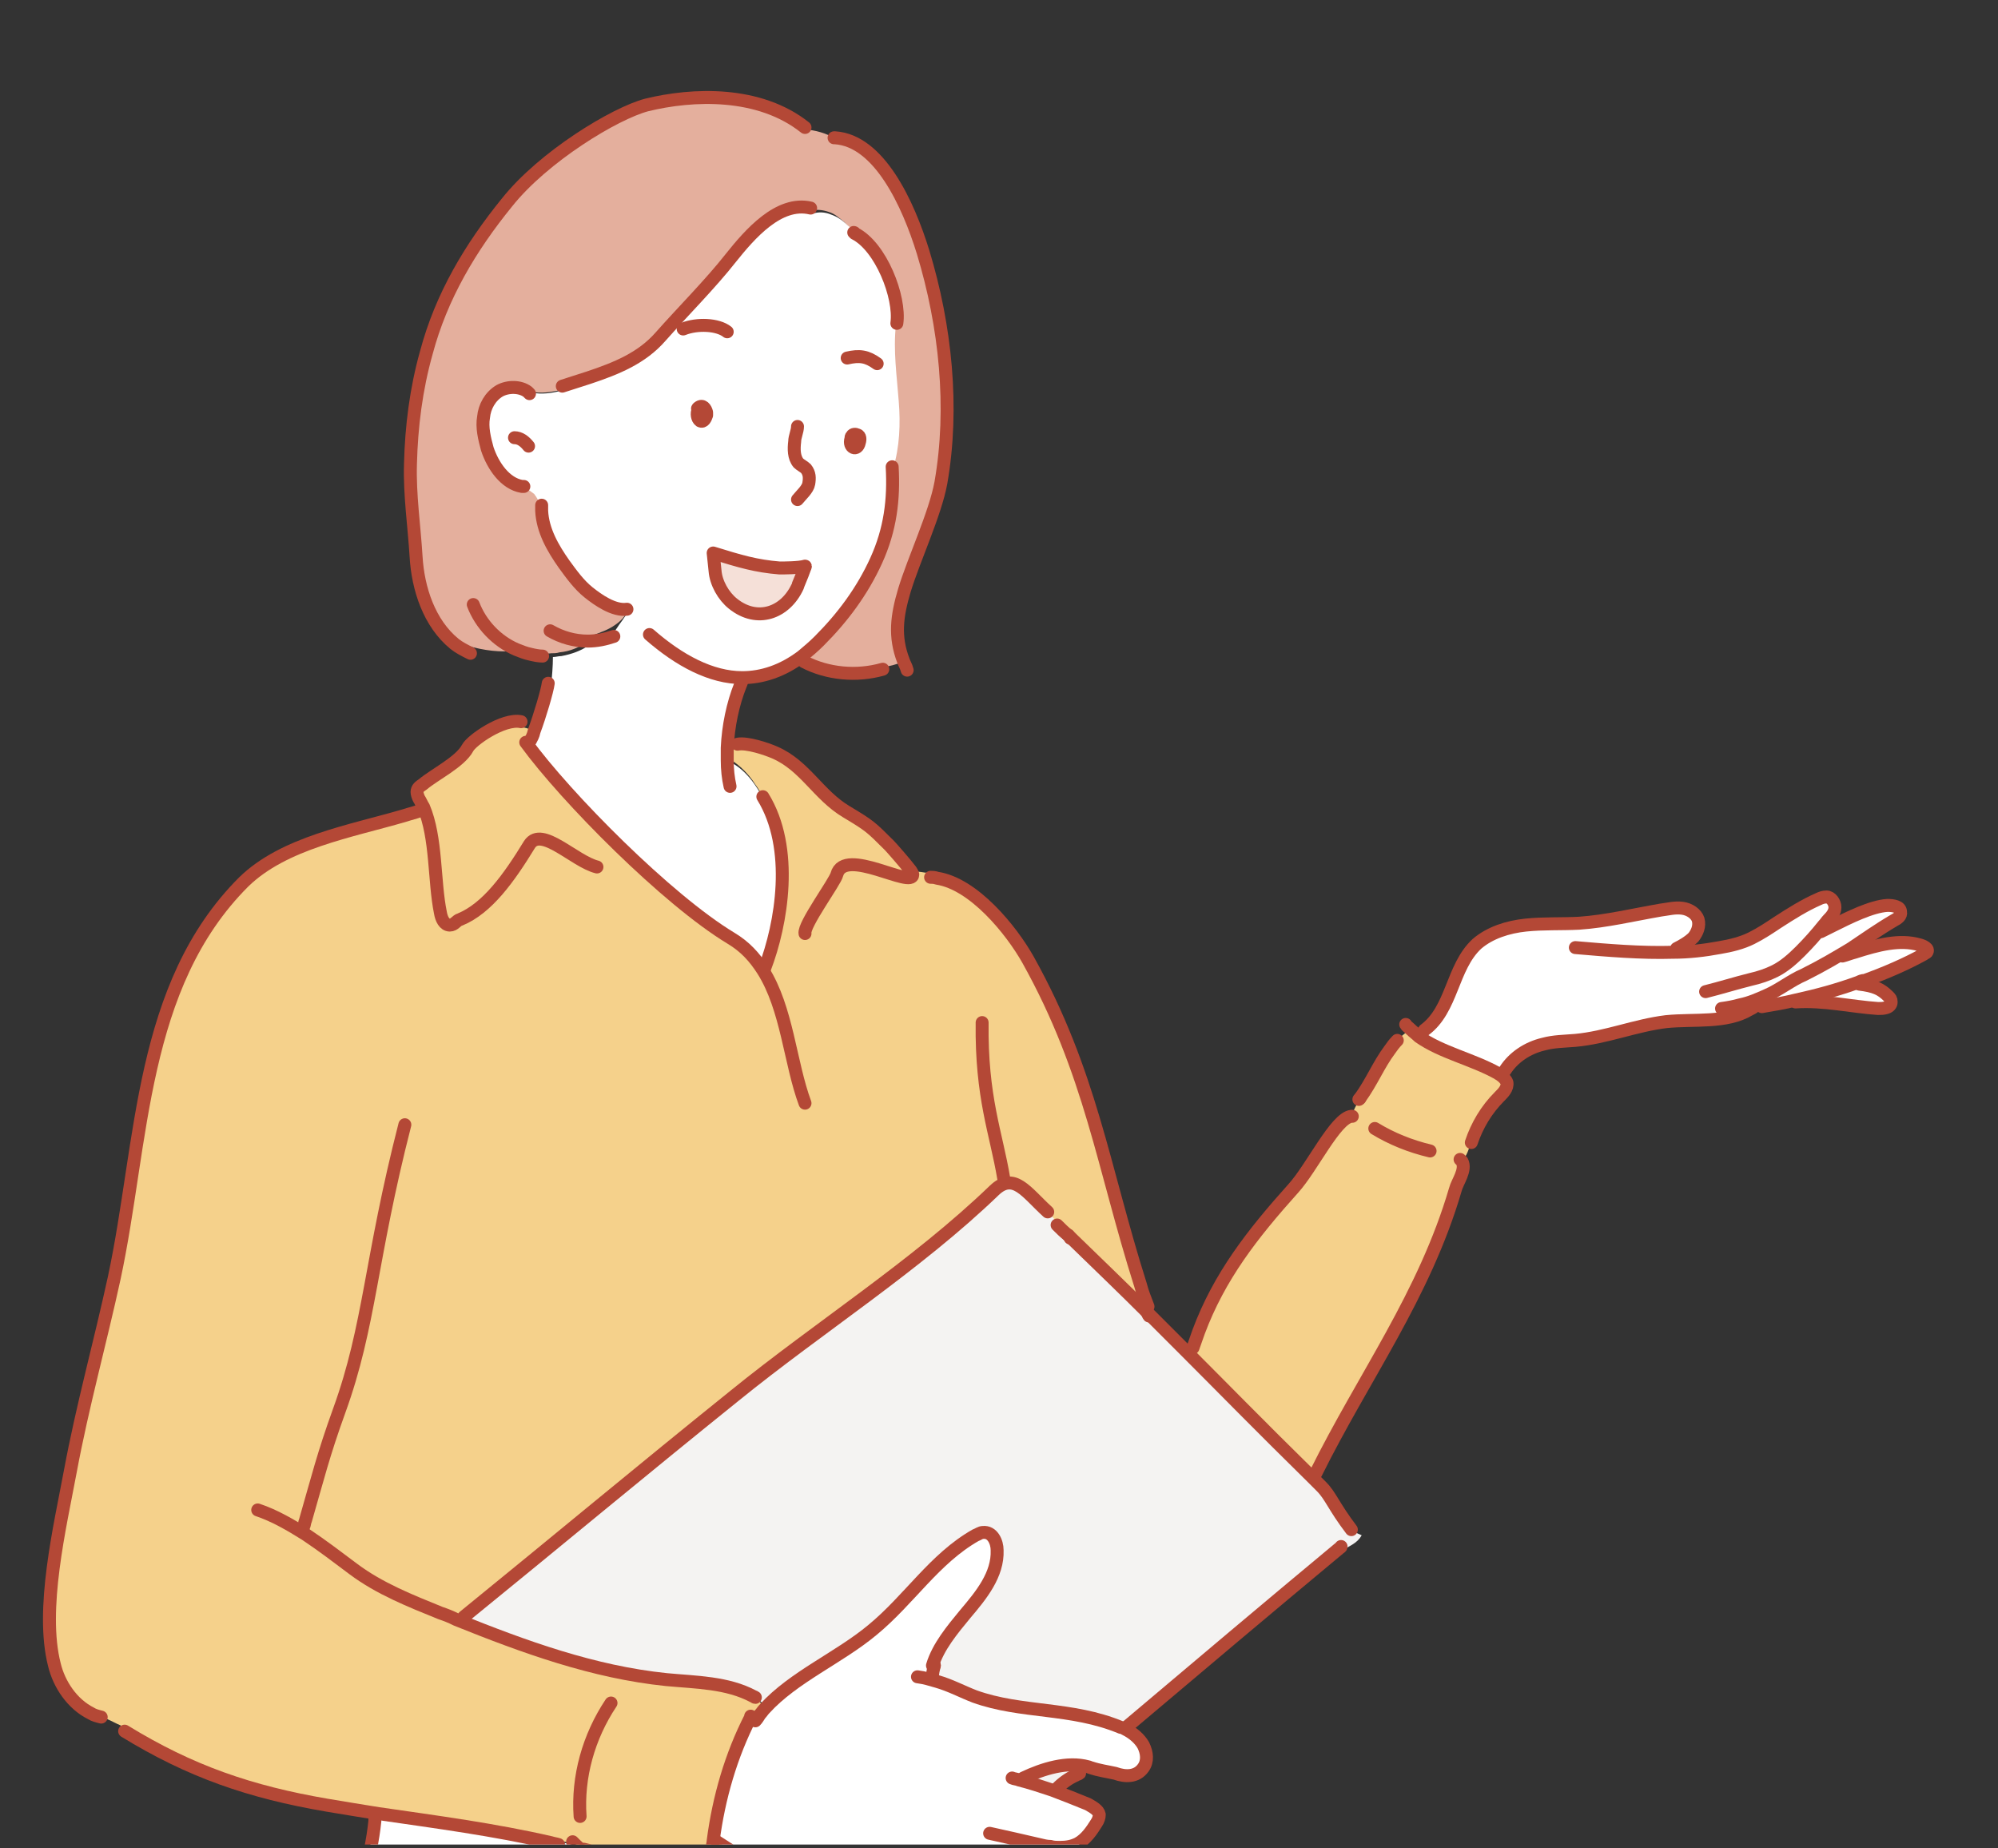 <?xml version="1.0" encoding="utf-8"?>
<!-- Generator: Adobe Illustrator 25.3.1, SVG Export Plug-In . SVG Version: 6.00 Build 0)  -->
<svg version="1.1" id="レイヤー_1" xmlns="http://www.w3.org/2000/svg" xmlns:xlink="http://www.w3.org/1999/xlink" x="0px"
	 y="0px" viewBox="0 0 213.2 197.2" style="enable-background:new 0 0 213.2 197.2;" xml:space="preserve">
<rect x="0" y="0" width="213.2" height="197.2" fill="#333333" stroke="none"/>
<style type="text/css">
	.st0{clip-path:url(#SVGID_2_);}
	.st1{fill:#FFFFFF;}
	.st2{fill:#F5D18B;}
	.st3{fill:#E4E8EE;}
	.st4{fill:#F4F3F2;}
	.st5{fill:#E4AF9D;}
	.st6{fill:#F5E0D8;}
	.st7{fill:none;stroke:#B44836;stroke-width:1.381;stroke-linecap:round;stroke-linejoin:round;stroke-miterlimit:10;}
</style>
<g>
	<g>
		<defs>
			<rect id="SVGID_1_" y="-4" width="213.2" height="200.8"/>
		</defs>
		<clipPath id="SVGID_2_">
			<use xlink:href="#SVGID_1_"  style="overflow:visible;"/>
		</clipPath>
		<g class="st0">
			<g id="XMLID_2_">
				<g>
					<path class="st1" d="M200.4,107.5c-2.9-0.2-5.8-0.9-8.8-0.7l0-0.1c2.3-0.5,4.5-1.1,6.7-1.9l0.1,0.2c1.6,0.2,2.3,0.5,3.1,1.3
						c0.2,0.2,0.3,0.3,0.3,0.6c0,0.3-0.2,0.5-0.5,0.6C201,107.5,200.7,107.5,200.4,107.5z"/>
					<path class="st1" d="M204.7,100.7c0.5,0.1,1.1,0.4,0.8,0.8c-0.1,0.1-0.2,0.2-0.3,0.2c-2,1.1-4.1,2-6.3,2.8
						c-0.2,0.1-0.4,0.2-0.7,0.2c-2.2,0.8-4.4,1.4-6.7,1.9c-1.2,0.3-2.4,0.5-3.6,0.7l0,0.3c-0.5,0-0.9,0.1-1.4,0.1
						c-0.3,0-0.6,0-0.9,0l-0.1-0.5c1-0.2,1.9-0.6,2.8-1c1.4-0.6,2.6-1.6,4-2.2c2-1,3.5-1.9,5-2.8c0.1,0,0.3,0.1,0.4,0.2l0,0.1
						C200.4,100.7,202.7,100.2,204.7,100.7z"/>
					<path class="st1" d="M160.1,114.6c-0.1-0.1-0.2-0.1-0.3-0.2c-2.7-1.4-6-2.2-8.4-3.9l0,0c0.2-0.2,0.4-0.4,0.6-0.6l-0.1-0.1
						c3-2.2,2.9-6.7,5.6-9.2c1.4-1.2,3.3-1.8,5.2-2c1.9-0.2,3.8-0.1,5.7-0.2c2.9-0.2,5.8-0.9,8.7-1.4c0.8-0.1,1.5-0.3,2.3-0.2
						s1.5,0.6,1.7,1.2c0.2,0.7-0.1,1.4-0.5,1.9c-0.5,0.5-1.2,0.9-1.8,1.2l-0.1-0.1c-0.1,0.1-0.2,0.2-0.3,0.3c1.7,0,3.4-0.2,5-0.5
						c1.2-0.2,2.4-0.5,3.4-1c1-0.5,1.9-1.1,2.8-1.7c1.4-0.9,2.8-1.8,4.4-2.5c0.2-0.1,0.5-0.2,0.8-0.2c0.5,0,0.9,0.6,0.9,1.1
						c0,0.5-0.3,0.9-0.7,1.3c-0.2,0.2-0.3,0.4-0.5,0.6c0.3,0,0.5,0.1,0.7,0.2c1.8-0.9,4.3-2.1,5.9-2.2c0.6,0,1.4,0.1,1.4,0.7
						c0,0.4-0.4,0.7-0.7,0.9c-1.6,1-3,2-4.6,3c-1.4,0.9-3,1.9-5,2.8c-1.4,0.7-2.6,1.6-4,2.2c-0.9,0.4-1.8,0.7-2.8,1l0.1,0.5
						c0.3,0,0.6,0,0.9,0c-2.5,1.4-5.9,1-8.9,1.3c-3.3,0.3-6.4,1.6-9.7,2c-1.1,0.1-2.3,0.1-3.4,0.4c-1.7,0.4-3.2,1.4-4.1,2.8
						C160.5,114.3,160.3,114.5,160.1,114.6z"/>
					<path class="st2" d="M160.1,114.6c0.3,0.2,0.6,0.5,0.7,0.8c0.1,0.6-0.4,1.1-0.8,1.5c-1.4,1.4-2.4,3.1-3,4.9l-0.1,0
						c-0.1,0.8-0.4,1.5-0.9,2.1c0.5,0.9-0.5,2.2-0.7,3c-3.3,11.3-9.8,20-14.9,30.3l-0.4,0.4c-5.7-5.6-9.5-9.5-13.6-13.6
						c0.5-0.6,0.9-1.2,1.3-1.9l0.2,0.1c2.2-5.9,5.7-10.4,10.1-15.3c2-2.2,4.5-7.5,6.2-7.7c0.2-0.7,0.5-1.3,0.9-1.9
						c0,0,0.1-0.1,0.1-0.1c1.3-1.8,2-3.6,3.2-5.2l0,0c0.5-0.9,1.3-1.7,2.2-2.2c0.3,0.3,0.6,0.5,0.9,0.8c2.4,1.7,5.7,2.4,8.4,3.9
						C159.9,114.5,160,114.5,160.1,114.6z"/>
					<path class="st3" d="M113.8,245.5l0.1,0c0,0.4,0,0.9,0,1.3c-27,0-54,0-81.1,0c-0.8-6.6,0.5-13.5,1.2-20.1l0,0
						c0-1.5,0.1-3,0.5-4.4c12.7,2.6,25.7,4.8,38.7,4.7c13.3,0,26.8-2.4,38.1-8.4v0c0,0,0.1,0,0.1,0l0,0c0.5,1.4,0.7,2.8,0.8,4.2
						C113.5,230.4,114,238,113.8,245.5z"/>
					<path class="st4" d="M112.4,191.1c-1.2-0.4-2.4-0.8-3.6-1.1c0.1-0.1,0.2-0.2,0.3-0.3l0.1,0.1c2.1-1,4.7-1.8,6.9-1.2l0,0.2
						c-0.5,0.1-0.9,0.4-1.3,0.7l0,0c-0.7,0.4-1.4,0.9-2,1.4l0,0C112.6,190.9,112.5,191,112.4,191.1z"/>
					<path class="st1" d="M108.8,190c1.2,0.3,2.4,0.7,3.6,1.1c1.3,0.4,2.5,0.9,3.8,1.5c0.5,0.2,1.1,0.5,1.2,1.1
						c0.1,0.3-0.1,0.6-0.3,0.9c-0.5,0.9-1.1,1.8-2,2.2c-0.6,0.3-1.2,0.4-1.9,0.4c-0.3,0-0.7,0-1-0.1c-0.1,0.3-0.2,0.7-0.4,1l0.2,0.1
						c-0.5,1.2-1.2,2.4-2.5,2.8c-0.6,0.2-1.2,0.2-1.7,0.1c-0.1,0-0.2,0-0.3,0c-0.2,0.5-0.5,1-0.7,1.5l-0.3-0.2
						c-0.7,0.8-1.5,1.7-2.6,2.1c-0.6,0.2-1.3,0.2-1.9,0.1c-1.8-0.1-3.6-0.3-5.5-0.5c-6.2-0.9-12.2-3-17.6-6.2
						c-0.8-0.4-1.5-0.9-2.3-1.4l-0.4-0.1c0.6-4.6,1.9-9.1,4-13.2c0.3-0.1,0.6-0.3,0.8-0.4l0.2,0.1c0.2-0.2,0.3-0.4,0.5-0.6
						c3.1-3.4,7.9-5.4,11.5-8.4c3.9-3.2,6.6-7.6,11-10.1c0.3-0.1,0.5-0.3,0.8-0.3c1-0.1,1.5,1,1.5,1.9c0.1,2.6-1.7,4.8-3.4,6.8
						c-1.4,1.7-2.9,3.5-3.5,5.5v0c0.1,0.6,0.2,1.2,0.2,1.8c1.3,0.5,2.6,1.2,4,1.6c5,1.8,10.3,1,15.6,3.3c0.2,0.1,0.3,0.1,0.5,0.2
						c0.8,0.4,1.5,1,1.9,1.7c0.4,0.7,0.5,1.7,0,2.4c-0.7,0.9-1.8,0.9-3,0.6c-0.9-0.3-1.7-0.4-2.6-0.6c-0.1,0-0.2-0.1-0.3-0.1
						c-2.3-0.6-4.8,0.2-6.9,1.2l-0.1-0.1C109,189.8,108.9,189.9,108.8,190z"/>
					<path class="st2" d="M49.9,79.9c0.4-0.8,3.9-3.3,5.7-2.8l0,0.5c0.5,0,1,0.2,1.4,0.5c-0.2,0.4-0.3,0.8-0.4,1l-0.4,0.3
						C60.4,85.1,71.2,96,78,100.1c1.5,0.9,2.5,2,3.4,3.4l0.3-0.2c1.8-4.7,3.3-12.8-0.2-18.3l-0.1,0.1c-0.2-0.5-0.5-1-0.8-1.4
						c-0.7-1.1-1.6-2-2.7-2.7l-0.3,0c0-0.4,0-0.9,0-1.3c0.4-0.1,0.8-0.2,1.1-0.3l0,0c1-0.2,3.1,0.5,4,0.9c3.2,1.4,4.6,4.5,7.6,6.3
						c2.5,1.5,2.6,1.6,4.6,3.6c0.2,0.2,1.7,1.9,2.3,2.7c0.5,0.1,1,0.1,1.5,0.2c0.3,0,0.6,0.1,0.8,0.2c0.2,0.1,0.3,0.2,0.4,0.3
						c3.9,0.6,7.9,5.5,9.7,8.7c6.7,12,8,22.1,12,34.7l-0.1,0c0.2,1,0.5,2,0.8,2.9c-2.4-2.4-5.1-5-8.4-8.2c0,0,0,0,0,0
						c-0.8-0.9-1.6-1.7-2.3-2.6l0,0c-2.3-2-3.6-4.3-5.7-2.3c-8.3,8-18.7,14.6-27.7,21.9c-9.6,7.8-19.2,15.8-28.9,23.6l-0.2-0.2
						c-0.2,0.2-0.4,0.3-0.6,0.4c7.2,2.9,14.6,5.6,22.4,6.4c3.2,0.3,6.5,0.3,9.3,1.8c0.5,0.3,0.9,0.8,1.2,1.4
						c-0.2,0.2-0.3,0.4-0.5,0.6l-0.2-0.1c-0.3,0.1-0.6,0.3-0.8,0.4c-2.1,4.2-3.5,8.6-4,13.2l0.4,0.1c0.8,0.5,1.5,1,2.3,1.4
						c-0.4,0.5-0.9,0.8-1.5,1c-0.7,0.4-1.5,0.6-2.3,0.6c-1.2,0.1-2.4-0.1-3.6-0.3c-1.1-0.2-2.1-0.4-3.2-0.6c-2-0.4-4-0.7-5.9-1.2
						l0.1-0.2c-0.3-0.1-0.6-0.2-1-0.3c-0.9-0.2-1.8-0.4-2.7-0.5l-0.1,0.3c-6-1.4-12.2-2.2-18.4-3.1c-1.8-0.3-3.6-0.6-5.5-0.9
						c-8.2-1.5-14.6-3.6-21.6-7.9l0-0.5c-0.5-0.2-1-0.5-1.5-0.7c-0.6-0.3-1.3-0.5-1.9-0.7l0,0.1c-2-1-3.4-3.1-3.9-5.2
						c-1.5-5.9,0.6-14.7,1.7-20.6c1.3-7,3.2-13.8,4.7-20.7c3.1-14.5,2.6-31.1,13.8-42.2c4.2-4.2,11.4-5.3,17.2-7.1l-0.1-0.3
						c0.6-0.3,1.3-0.5,2-0.6c-0.1-0.3-0.3-0.6-0.5-0.9c-0.1-0.2-0.3-0.5-0.2-0.7c0-0.3,0.3-0.6,0.6-0.8
						C46.5,82.7,49.2,81.4,49.9,79.9z"/>
					<path class="st5" d="M55.1,69.3c-0.4,0.2-0.9,0.2-1.3,0.2c-1.7,0-3.5-0.4-5.1-1l-0.2,0.2c-2.7-2.2-3.9-5.9-4.1-9.3
						c-0.2-3.3-0.7-6.6-0.6-9.9c0.1-4,0.6-8,1.7-11.9c1.6-6,4.7-11.2,8.6-16c3.9-4.9,11.5-9.5,14.9-10.4c4.9-1.2,12-1.5,16.9,2.4
						l0,0.2c1.1,0.1,2.3,0.4,3.2,1c4.7,0.3,7.8,7,9.4,12.2c2.4,7.9,3.3,16.6,1.9,24.6c-0.6,3.3-2.9,8.2-3.9,11.5
						c-0.8,2.7-1.1,4.9-0.1,7.5c-0.8,0.3-1.5,0.5-2.3,0.6l0.1,0.3c-2.8,0.8-5.9,0.5-8.4-0.8l0.5-0.3c-0.2-0.1-0.5-0.3-0.7-0.4
						c0.6-0.5,1.2-1,1.8-1.6c2.5-2.5,4.6-5.3,6.1-8.6c1.5-3.3,1.9-6.5,1.7-10L95,49.7c0.8-2.3,0.8-4.8,0.6-7.2
						c-0.2-2.7-0.6-5.4-0.3-8.1l0.3,0c0.5-2.9-1.6-8.2-4.5-9.6c-0.3-0.4-0.7-0.7-1-1.1c-0.5-0.4-1-0.9-1.7-1.1
						c-0.6-0.2-1.3-0.3-2-0.1l-0.1-0.5C83.1,21.4,80,25,78,27.5c-2.2,2.8-5.2,5.8-7.5,8.4c-2,2.3-4.7,3.4-7.7,4.4l0,0.1
						c-1.1,0.5-2.2,1-3.4,1.3c-1,0.2-2.1,0.3-3,0c-0.8-0.6-2.1-0.6-3-0.1c-1,0.6-1.6,1.7-1.7,2.8c-0.2,1.1,0.1,2.3,0.4,3.4
						c0.6,1.8,1.9,3.7,3.7,4c0.5,0.2,0.9,0.5,1.2,0.8c0.4,0.4,0.7,0.8,0.7,1.4c0,0.2,0,0.3,0,0.5c0.1,2.1,1.2,4,2.4,5.7
						c0.8,1.1,1.6,2.2,2.6,3c1,0.8,2.7,2,4.1,1.8l0.2,0.1c-0.3,0.7-0.8,1.2-1.4,1.6c-0.7,0.5-1.6,0.8-2.4,1.1L63,68.1
						c-0.1,0.1-0.2,0.2-0.3,0.3c-0.9,0.7-1.9,1.1-3,1.2c-0.3,0.1-0.6,0.1-0.9,0.1c-0.7,0.1-1.5,0.1-2.2,0
						C56,69.7,55.5,69.5,55.1,69.3z"/>
					<path class="st6" d="M85.8,60.8c-0.2,0.6-0.7,1.7-0.7,1.8c-1.3,2.8-4.3,3.9-6.9,1.8c-1-0.8-1.8-2.2-1.9-3.5L76.1,59
						c2.9,0.9,4.6,1.4,7.1,1.6c0.3,0,2.1,0,2.7-0.2C86,60.4,85.9,60.5,85.8,60.8z"/>
					<path class="st1" d="M85.9,60.4c-0.6,0.1-2.4,0.2-2.7,0.2c-2.4-0.2-4.1-0.6-7.1-1.6l0.2,1.9c0.1,1.3,0.9,2.7,1.9,3.5
						c2.6,2.1,5.6,1,6.9-1.8c0.1-0.1,0.5-1.2,0.7-1.8C85.9,60.5,86,60.4,85.9,60.4z M67,65.2l-0.2-0.1c-1.3,0.1-3-1-4.1-1.8
						c-1-0.8-1.9-1.9-2.6-3c-1.2-1.7-2.3-3.7-2.4-5.7c0-0.2,0-0.3,0-0.5c-0.1-0.5-0.4-1-0.7-1.4c-0.4-0.3-0.8-0.6-1.2-0.8
						c-1.9-0.3-3.1-2.2-3.7-4c-0.4-1.1-0.6-2.2-0.4-3.4c0.2-1.1,0.8-2.2,1.7-2.8c0.9-0.5,2.2-0.6,3,0.1c1,0.3,2.1,0.2,3,0
						c1.2-0.3,2.3-0.8,3.4-1.3l0-0.1c3-1,5.7-2.1,7.7-4.4c2.3-2.7,5.3-5.7,7.5-8.4c2-2.6,5.1-6.1,8.6-5.3l0.1,0.5
						c0.6-0.2,1.3-0.2,2,0.1c0.6,0.2,1.2,0.6,1.7,1.1c0.4,0.3,0.7,0.7,1,1.1c2.8,1.4,4.9,6.8,4.5,9.6l-0.3,0
						c-0.3,2.7,0.1,5.4,0.3,8.1c0.2,2.4,0.1,4.9-0.6,7.2l0.1,0.1c0.2,3.5-0.2,6.7-1.7,10c-1.5,3.3-3.6,6.1-6.1,8.6
						c-0.6,0.6-1.2,1.1-1.8,1.6c-2.1,1.6-4.3,2.3-6.4,2.3c-0.1,0.3-0.1,0.6-0.2,0.8c-0.8,2-1.3,4.4-1.4,6.7c0,0.4,0,0.9,0,1.3l0.3,0
						c1.1,0.6,2,1.6,2.7,2.7c0.3,0.5,0.6,0.9,0.8,1.4l0.1-0.1c3.4,5.5,2,13.6,0.2,18.3l-0.3,0.2c-0.8-1.3-1.9-2.5-3.4-3.4
						c-6.7-4.1-17.6-15-21.8-20.9l0.4-0.3c0.1-0.2,0.3-0.5,0.4-1c0.6-1.6,1.4-4.3,1.5-5.1l0.1,0c0.1-1,0.2-2.1,0.2-3.1
						c0.3,0,0.6-0.1,0.9-0.1c1.1-0.2,2.2-0.6,3-1.2c0.1-0.1,0.2-0.2,0.3-0.3l0.1-0.2c0.8-0.3,1.7-0.6,2.4-1.1
						C66.2,66.4,66.7,65.9,67,65.2z M91.7,47.2c0.1-0.3,0-0.6-0.2-0.8c-0.2-0.1-0.5-0.1-0.6,0.1c-0.1,0.1-0.1,0.1-0.1,0.3
						C90.5,47.7,91.5,48.2,91.7,47.2z M75.4,44.3c0-0.1,0-0.2,0-0.3c-0.1-0.4-0.4-0.9-0.9-0.5c0,0-0.1,0.1-0.1,0.1
						c-0.2,0.4-0.1,1,0.2,1.2C75.1,45.1,75.3,44.6,75.4,44.3z"/>
					<path class="st4" d="M62.3,197.3c1.9,0.5,3.9,0.9,5.9,1.2c1.1,0.2,2.1,0.4,3.2,0.6c1.2,0.2,2.4,0.4,3.6,0.3
						c0.8-0.1,1.6-0.3,2.3-0.6c0.6-0.1,1.1-0.5,1.5-1c5.4,3.1,11.4,5.2,17.6,6.2l0,0.3c-4,3.7-7.1,6.4-11,10.1c-1,0.9-2,1.8-3.2,2.4
						c-0.5-0.5-0.9-0.9-1.3-1.4c0,0,0,0,0,0c-6.5-6.1-12.9-12.3-19.4-18.4c0.3,0.1,0.6,0.2,1,0.3L62.3,197.3z"/>
					<path class="st4" d="M80.5,181c-2.8-1.4-6.1-1.5-9.3-1.8c-7.8-0.8-15.2-3.5-22.4-6.4c0.2-0.1,0.4-0.3,0.6-0.4l0.2,0.2
						c9.6-7.8,19.2-15.8,28.9-23.6c9-7.3,19.4-13.9,27.7-21.9c2.1-2,3.4,0.2,5.7,2.3l0,0c0.8,0.9,1.6,1.7,2.3,2.6c0,0,0,0,0,0
						c3.3,3.2,6,5.8,8.4,8.2c0,0,0,0,0,0c1.4,1.4,2.7,2.7,4,4c4.1,4.1,7.9,8,13.6,13.6c0.3,0.3,0.6,0.6,1,1c1,1,1.3,2.1,3.2,4.6
						l0.9,0.4c-0.5,0.9-1.3,1.1-2,1.6l-0.1-0.1c-7.7,6.5-14.8,12.4-22.5,18.9l-0.9,0.3c-5.3-2.2-10.6-1.5-15.6-3.3
						c-1.3-0.5-2.6-1.2-4-1.6c0-0.6-0.1-1.2-0.2-1.8v0c0.6-2,2.1-3.8,3.5-5.5c1.7-2,3.4-4.2,3.4-6.8c0-0.9-0.6-2-1.5-1.9
						c-0.3,0-0.6,0.2-0.8,0.3c-4.4,2.5-7.1,6.9-11,10.1c-3.7,3-8.4,5-11.5,8.4C81.4,181.8,81,181.3,80.5,181z"/>
					<path class="st1" d="M113.1,197.8c-0.6,5.2-1.3,14-0.1,19.3c-0.3,0.6-0.9,1.2-1.6,1.5c0,0-0.1,0-0.1,0v0
						c-11.3,6-24.8,8.4-38.1,8.4c-13.1,0-26-2.1-38.7-4.7c0-0.1,0-0.2,0.1-0.2c-0.2-0.1-0.4-0.4-0.5-0.6c-0.1-0.4-0.1-0.8-0.1-1.1
						c0-0.1,0-0.1,0-0.2l-0.2,0c0.3-8,5.2-17.9,6.1-25.8l0.2,0c0-0.3,0.1-0.5,0.2-0.8c6.2,0.9,12.3,1.7,18.4,3.1l0.1-0.3
						c0.9,0.1,1.8,0.3,2.7,0.5c6.5,6.1,12.9,12.3,19.4,18.4c0,0,0,0,0,0c0.4,0.5,0.9,1,1.3,1.4c1.2-0.6,2.2-1.5,3.2-2.4
						c4-3.7,7.1-6.4,11-10.1l0-0.3c1.8,0.3,3.6,0.5,5.5,0.5c0.7,0,1.3,0,1.9-0.1c1.1-0.3,1.9-1.2,2.6-2.1l0.3,0.2
						c0.2-0.5,0.5-1,0.7-1.5c0.1,0,0.2,0,0.3,0c0.6,0,1.2,0.1,1.7-0.1c1.3-0.4,1.9-1.7,2.5-2.8l-0.2-0.1c0.2-0.3,0.3-0.6,0.4-1
						c0.3,0.1,0.7,0.1,1,0.1C113.2,197.4,113.2,197.6,113.1,197.8L113.1,197.8z"/>
				</g>
				<g>
					<path class="st7" d="M74.5,43.5c0.5-0.4,0.8,0.1,0.9,0.5c0,0.1,0,0.2,0,0.3c-0.1,0.3-0.3,0.8-0.7,0.6c-0.3-0.2-0.4-0.8-0.2-1.2
						C74.4,43.6,74.4,43.6,74.5,43.5z"/>
					<path class="st7" d="M90.9,46.5c0.1-0.2,0.4-0.2,0.6-0.1c0.3,0.1,0.3,0.5,0.2,0.8c-0.2,1-1.2,0.6-0.9-0.4
						C90.8,46.7,90.8,46.6,90.9,46.5z"/>
					<path class="st7" d="M85.1,45.5c0,0.5-0.3,1.1-0.3,1.6c-0.1,0.8-0.1,1.7,0.4,2.3c0.2,0.2,0.6,0.4,0.8,0.6
						c0.4,0.5,0.4,1,0.3,1.6c-0.1,0.6-0.8,1.2-1.2,1.7"/>
					<path class="st7" d="M85.8,60.8c-0.2,0.6-0.7,1.7-0.7,1.8c-1.3,2.8-4.3,3.9-6.9,1.8c-1-0.8-1.8-2.2-1.9-3.5L76.1,59
						c2.9,0.9,4.6,1.4,7.1,1.6c0.3,0,2.1,0,2.7-0.2C86,60.4,85.9,60.5,85.8,60.8z"/>
					<path class="st7" d="M72.9,35.1c1.5-0.6,3.7-0.5,4.7,0.3"/>
					<path class="st7" d="M90.4,38.2c1.3-0.3,2.1-0.2,3.2,0.6"/>
					<path class="st7" d="M86.5,22.2C83.1,21.4,80,25,78,27.5c-2.2,2.8-5.2,5.8-7.5,8.4c-2,2.3-4.7,3.4-7.7,4.4
						c-0.9,0.3-1.9,0.6-2.8,0.9"/>
					<path class="st7" d="M91.1,24.8c0,0,0.1,0,0.1,0.1c2.8,1.4,4.9,6.8,4.5,9.6"/>
					<path class="st7" d="M95.2,49.8c0.2,3.5-0.2,6.7-1.7,10c-1.5,3.3-3.6,6.1-6.1,8.6c-0.6,0.6-1.2,1.1-1.8,1.6
						c-2.1,1.6-4.3,2.3-6.4,2.3c-3.3,0-6.7-1.8-9.9-4.6"/>
					<path class="st7" d="M89,14.7c0,0,0.1,0,0.1,0c4.7,0.3,7.8,7,9.4,12.2c2.4,7.9,3.3,16.6,1.9,24.6c-0.6,3.3-2.9,8.2-3.9,11.5
						c-0.8,2.7-1.1,4.9-0.1,7.5c0.1,0.3,0.3,0.6,0.4,1"/>
					<path class="st7" d="M85.8,70.6c2.5,1.3,5.6,1.6,8.4,0.8"/>
					<path class="st7" d="M79.2,72.6c-0.1,0.2-0.1,0.3-0.2,0.5c-0.8,2-1.3,4.4-1.4,6.7c0,0.4,0,0.9,0,1.3c0,1,0.1,1.9,0.3,2.8"/>
					<path class="st7" d="M56.1,79.2C60.4,85.1,71.2,96,78,100.1c1.5,0.9,2.5,2,3.4,3.4c2.6,4.1,2.9,9.9,4.5,14.2"/>
					<path class="st7" d="M55.6,77c-1.9-0.4-5.3,2-5.7,2.8c-0.8,1.5-3.5,2.8-4.8,3.9c-0.3,0.2-0.6,0.4-0.6,0.8
						c0,0.2,0.1,0.5,0.2,0.7c0.2,0.3,0.3,0.6,0.5,0.9c1.4,3.3,1.1,7.9,1.8,11.3c0.1,0.6,0.4,1.3,1,1.3c0.5,0,0.7-0.5,1.1-0.6
						c2.9-1.2,5.2-4.4,7.4-8c1.3-2,4.8,1.8,7.2,2.4"/>
					<path class="st7" d="M78.7,79.4c1-0.2,3.1,0.5,4,0.9c3.2,1.4,4.6,4.5,7.6,6.3c2.5,1.5,2.6,1.6,4.6,3.6c0.2,0.2,1.7,1.9,2.3,2.7
						c0.1,0.2,0.2,0.3,0.2,0.4c0,1.6-7.3-3-8.1,0c-0.2,0.8-3.6,5.4-3.4,6.3"/>
					<path class="st7" d="M81.4,85c3.4,5.5,2,13.6,0.2,18.3"/>
					<path class="st7" d="M44.8,86.5c-0.5,0.2-1,0.3-1.6,0.5c-5.8,1.7-12.9,2.9-17.2,7.1c-11.1,11.1-10.7,27.7-13.8,42.2
						c-1.5,6.9-3.4,13.7-4.7,20.7c-1.1,5.9-3.2,14.7-1.7,20.6c0.5,2.1,1.9,4.2,3.9,5.2c0.3,0.2,0.7,0.3,1.1,0.4"/>
					<path class="st7" d="M43.2,120c-3.7,14.4-3.7,21.4-7,30.5c-1.7,4.7-2.3,7.2-3.6,11.7c-0.1,0.2-0.1,0.5-0.2,0.7"/>
					<path class="st7" d="M27.5,161.1c1.8,0.6,3.5,1.6,5.1,2.6c1.8,1.2,3.5,2.5,5.1,3.7c2.8,2.1,6.1,3.4,9.3,4.7
						c0.6,0.2,1.1,0.4,1.7,0.7c7.2,2.9,14.6,5.6,22.4,6.4c3.2,0.3,6.5,0.3,9.3,1.8c0.1,0,0.1,0.1,0.2,0.1"/>
					<path class="st7" d="M13.3,184.7c7,4.3,13.4,6.5,21.6,7.9c1.8,0.3,3.6,0.6,5.5,0.9c6.2,0.9,12.3,1.7,18.4,3.1
						c0.3,0.1,0.5,0.1,0.8,0.2"/>
					<path class="st7" d="M62.3,197.3c1.9,0.5,3.9,0.9,5.9,1.2c1.1,0.2,2.1,0.4,3.2,0.6c1.2,0.2,2.4,0.4,3.6,0.3
						c0.8-0.1,1.6-0.3,2.3-0.6c0.3-0.2,0.6-0.4,0.9-0.7"/>
					<path class="st7" d="M76,197.1c0-0.2,0.1-0.5,0.1-0.7c0.6-4.6,1.9-9.1,4-13.2c0,0,0-0.1,0-0.1"/>
					<path class="st7" d="M65.2,181.7c-2.4,3.6-3.6,7.9-3.3,12.1"/>
					<path class="st7" d="M99.3,93.6c0.2,0,0.4,0,0.7,0.1c3.9,0.6,7.9,5.5,9.7,8.7c6.7,12,8,22.1,12,34.7c0.2,0.8,0.5,1.5,0.8,2.3"
						/>
					<path class="st7" d="M104.8,109.1c-0.1,8,1.5,11.8,2.3,16.6"/>
					<path class="st7" d="M49.5,172.5c9.6-7.8,19.2-15.8,28.9-23.6c9-7.3,19.4-13.9,27.7-21.9c2.1-2,3.4,0.2,5.7,2.3"/>
					<path class="st7" d="M122.4,140c1.4,1.4,2.7,2.7,4,4c4.1,4.1,7.9,8,13.6,13.6c0.3,0.3,0.6,0.6,1,1c1,1,1.3,2.1,3.2,4.6"/>
					<path class="st7" d="M114,131.8c3.3,3.2,6,5.8,8.4,8.2"/>
					<path class="st7" d="M112.8,130.7c0.4,0.4,0.8,0.8,1.2,1.1"/>
					<path class="st7" d="M80.8,215.3C80.8,215.3,80.9,215.4,80.8,215.3"/>
					<path class="st7" d="M61.1,196.5c0.1,0.1,0.2,0.2,0.3,0.3c6.5,6.1,12.9,12.3,19.4,18.4"/>
					<path class="st7" d="M81.6,216.9c0.2-0.1,0.4-0.1,0.5-0.2c1.2-0.6,2.2-1.5,3.2-2.4c4-3.7,7.1-6.4,11-10.1"/>
					<path class="st7" d="M99.7,177.7c-0.1,0.4-0.2,0.8-0.2,1.2"/>
					<path class="st7" d="M80.6,183.6c0.2-0.2,0.3-0.4,0.5-0.7c0.2-0.2,0.3-0.4,0.5-0.6c3.1-3.4,7.9-5.4,11.5-8.4
						c3.9-3.2,6.6-7.6,11-10.1c0.3-0.1,0.5-0.3,0.8-0.3c1-0.1,1.5,1,1.5,1.9c0.1,2.6-1.7,4.8-3.4,6.8c-1.4,1.7-2.9,3.5-3.5,5.5"/>
					<path class="st7" d="M76.5,196.5c0.8,0.5,1.5,1,2.3,1.4c5.4,3.1,11.4,5.2,17.6,6.2c1.8,0.3,3.6,0.5,5.5,0.5
						c0.7,0,1.3,0,1.9-0.1c1.1-0.3,1.9-1.2,2.6-2.1"/>
					<path class="st7" d="M101.6,200.5c1.9,0.2,3.9,0.4,5.8,0.5c0.1,0,0.2,0,0.3,0c0.6,0,1.2,0.1,1.7-0.1c1.3-0.4,1.9-1.7,2.5-2.8"
						/>
					<path class="st7" d="M105.6,195.6c1.8,0.4,3.6,0.8,5.3,1.2c0.4,0.1,0.8,0.2,1.2,0.2c0.3,0.1,0.7,0.1,1,0.1
						c0.7,0,1.3-0.1,1.9-0.4c0.9-0.5,1.5-1.4,2-2.2c0.2-0.3,0.3-0.6,0.3-0.9c-0.1-0.5-0.7-0.8-1.2-1.1c-1.2-0.5-2.5-1-3.8-1.5
						c-1.2-0.4-2.4-0.8-3.6-1.1c-0.2-0.1-0.5-0.1-0.7-0.2"/>
					<path class="st7" d="M109.2,189.7c2.1-1,4.7-1.8,6.9-1.2c0.1,0,0.2,0.1,0.3,0.1c0.9,0.3,1.7,0.4,2.6,0.6c1.1,0.4,2.3,0.4,3-0.6
						c0.5-0.7,0.4-1.6,0-2.4c-0.4-0.7-1.1-1.3-1.9-1.7c-0.2-0.1-0.3-0.2-0.5-0.2c-5.3-2.2-10.6-1.5-15.6-3.3c-1.3-0.5-2.6-1.2-4-1.6
						c-0.7-0.2-1.3-0.4-2.1-0.5"/>
					<path class="st7" d="M112.6,191c0.1-0.1,0.1-0.1,0.2-0.2c0.6-0.6,1.3-1.1,2-1.4c0.1-0.1,0.3-0.1,0.4-0.2"/>
					<path class="st7" d="M120.4,184.1c7.7-6.5,14.8-12.5,22.5-18.9c0.1-0.1,0.2-0.1,0.2-0.2"/>
					<path class="st7" d="M56.6,79c0.1-0.2,0.3-0.5,0.4-1c0.6-1.6,1.4-4.3,1.5-5.1"/>
					<path class="st7" d="M127.3,143.8c0.2-0.6,0.4-1.1,0.6-1.7c2.2-5.9,5.7-10.4,10.1-15.3c2-2.2,4.5-7.5,6.2-7.7c0,0,0.1,0,0.1,0"
						/>
					<path class="st7" d="M145.1,117.2c1.3-1.8,2-3.6,3.2-5.2c0.2-0.3,0.5-0.7,0.8-1"/>
					<path class="st7" d="M150,109.3c0.1,0.2,0.3,0.3,0.5,0.5c0.3,0.3,0.6,0.5,0.9,0.8c2.4,1.7,5.7,2.4,8.4,3.9
						c0.1,0.1,0.2,0.1,0.3,0.2c0.3,0.2,0.6,0.5,0.7,0.8c0.1,0.6-0.4,1.1-0.8,1.5c-1.4,1.4-2.4,3.1-3,4.9"/>
					<path class="st7" d="M155.8,123.7c0.1,0.1,0.1,0.1,0.2,0.2c0.5,0.9-0.5,2.2-0.7,3c-3.3,11.3-9.8,20-14.9,30.3"/>
					<path class="st7" d="M146.7,120.4c1.8,1.1,3.8,1.9,5.9,2.4"/>
					<path class="st7" d="M152,109.9c3-2.2,2.9-6.7,5.6-9.2c1.4-1.2,3.3-1.8,5.2-2c1.9-0.2,3.8-0.1,5.7-0.2c2.9-0.2,5.8-0.9,8.7-1.4
						c0.8-0.1,1.5-0.3,2.3-0.2s1.5,0.6,1.7,1.2c0.2,0.7-0.1,1.4-0.5,1.9c-0.5,0.5-1.2,0.9-1.8,1.2"/>
					<path class="st7" d="M168.1,101.1c3.5,0.3,7,0.6,10.4,0.5c1.7,0,3.4-0.2,5-0.5c1.2-0.2,2.4-0.5,3.4-1c1-0.5,1.9-1.1,2.8-1.7
						c1.4-0.9,2.8-1.8,4.4-2.5c0.2-0.1,0.5-0.2,0.8-0.2c0.5,0,0.9,0.6,0.9,1.1c0,0.5-0.3,0.9-0.7,1.3c-0.2,0.2-0.3,0.4-0.5,0.6
						c-0.8,1-1.6,1.9-2.5,2.8c-0.8,0.8-1.7,1.6-2.7,2.1c-0.8,0.4-1.7,0.7-2.6,0.9c-1.6,0.4-3.2,0.9-4.8,1.3"/>
					<path class="st7" d="M183.7,107.6c0.7-0.1,1.3-0.2,2-0.4c1-0.2,1.9-0.6,2.8-1c1.4-0.6,2.6-1.6,4-2.2c2-1,3.5-1.9,5-2.8
						c1.5-1,2.9-2,4.6-3c0.4-0.2,0.8-0.5,0.7-0.9c0-0.6-0.8-0.7-1.4-0.7c-1.7,0.1-4.1,1.3-5.9,2.2c-0.4,0.2-0.8,0.4-1.2,0.6"/>
					<path class="st7" d="M188,107.4c1.2-0.2,2.4-0.4,3.6-0.7c2.3-0.5,4.5-1.1,6.7-1.9c0.2-0.1,0.4-0.2,0.7-0.2
						c2.2-0.8,4.3-1.7,6.3-2.8c0.1-0.1,0.2-0.1,0.3-0.2c0.3-0.4-0.4-0.7-0.8-0.8c-2.1-0.6-4.4,0-6.9,0.8c-0.4,0.1-0.9,0.3-1.3,0.4"
						/>
					<path class="st7" d="M198.4,105c1.6,0.2,2.3,0.5,3.1,1.3c0.2,0.2,0.3,0.3,0.3,0.6c0,0.3-0.2,0.5-0.5,0.6
						c-0.3,0.1-0.6,0.1-0.9,0.1c-2.9-0.2-5.8-0.9-8.8-0.7"/>
					<path class="st7" d="M160.4,114.5c0.1-0.1,0.1-0.2,0.2-0.3c0.9-1.4,2.4-2.4,4.1-2.8c1.1-0.3,2.2-0.3,3.4-0.4
						c3.3-0.3,6.4-1.6,9.7-2c3-0.3,6.4,0.2,8.9-1.3c0.2-0.1,0.4-0.2,0.5-0.3"/>
					<path class="st7" d="M113.1,197.8c-0.6,5.2-1.3,14-0.1,19.3c0,0.2,0.1,0.4,0.1,0.6"/>
					<path class="st7" d="M40,194c0,0.1,0,0.2,0,0.3c-0.8,8-5.8,17.9-6.1,25.8"/>
					<path class="st7" d="M34,222.2c0.2,0,0.4,0.1,0.6,0.1c12.7,2.6,25.7,4.8,38.7,4.7c13.3,0,26.8-2.4,38.1-8.4"/>
					<path class="st7" d="M34.3,224.3c-0.1,0.8-0.1,1.6-0.2,2.5c-0.7,6.7-2,13.5-1.2,20.1c0,0,0,0,0,0"/>
					<path class="st7" d="M112.1,221.9c0.1,0.3,0.1,0.7,0.2,1c1.3,7.5,1.8,15.1,1.6,22.6c0,0.3,0,0.7,0,1"/>
					<path class="st7" d="M56.5,42c-0.1-0.1-0.1-0.1-0.2-0.2c-0.8-0.6-2.1-0.6-3-0.1c-1,0.6-1.6,1.7-1.7,2.8
						c-0.2,1.1,0.1,2.3,0.4,3.4c0.6,1.8,1.9,3.7,3.7,4c0.1,0,0.1,0,0.2,0"/>
					<path class="st7" d="M54.9,46.7c0.6,0,1.1,0.4,1.5,0.9"/>
					<path class="st7" d="M57.8,53.9c0,0,0,0.1,0,0.1c0,0.2,0,0.3,0,0.5c0.1,2.1,1.2,4,2.4,5.7c0.8,1.1,1.6,2.2,2.6,3
						c1,0.8,2.7,2,4.1,1.8"/>
					<path class="st7" d="M50.2,69.7c-0.6-0.3-1.2-0.6-1.7-1c-2.7-2.2-3.9-5.9-4.1-9.3c-0.2-3.3-0.7-6.6-0.6-9.9
						c0.1-4,0.6-8,1.7-11.9c1.6-6,4.7-11.2,8.6-16c3.9-4.9,11.5-9.5,14.9-10.4c4.9-1.2,12-1.5,16.9,2.4"/>
					<path class="st7" d="M50.5,64.5c0.8,2.1,2.5,3.9,4.6,4.8c0.5,0.2,1,0.4,1.5,0.5c0.4,0.1,0.9,0.2,1.3,0.2"/>
					<path class="st7" d="M58.7,67.3c1.2,0.7,2.6,1.1,4,1.1c1,0,1.9-0.2,2.8-0.5"/>
					<path class="st7" d="M82.1,216.7C82.2,216.8,82.2,216.8,82.1,216.7"/>
					<path class="st7" d="M80.8,215.3C80.8,215.3,80.8,215.3,80.8,215.3"/>
					<line class="st7" x1="99.7" y1="177.7" x2="99.7" y2="177.7"/>
					<path class="st7" d="M114,131.8C114,131.8,114,131.8,114,131.8c0.1,0.1,0.2,0.2,0.2,0.3"/>
					<path class="st7" d="M122.4,140C122.4,140,122.4,140,122.4,140c0.1,0.1,0.1,0.3,0.2,0.4"/>
					<path class="st7" d="M145,117.3c0,0,0.1-0.1,0.1-0.1"/>
				</g>
			</g>
		</g>
	</g>
</g>
</svg>
